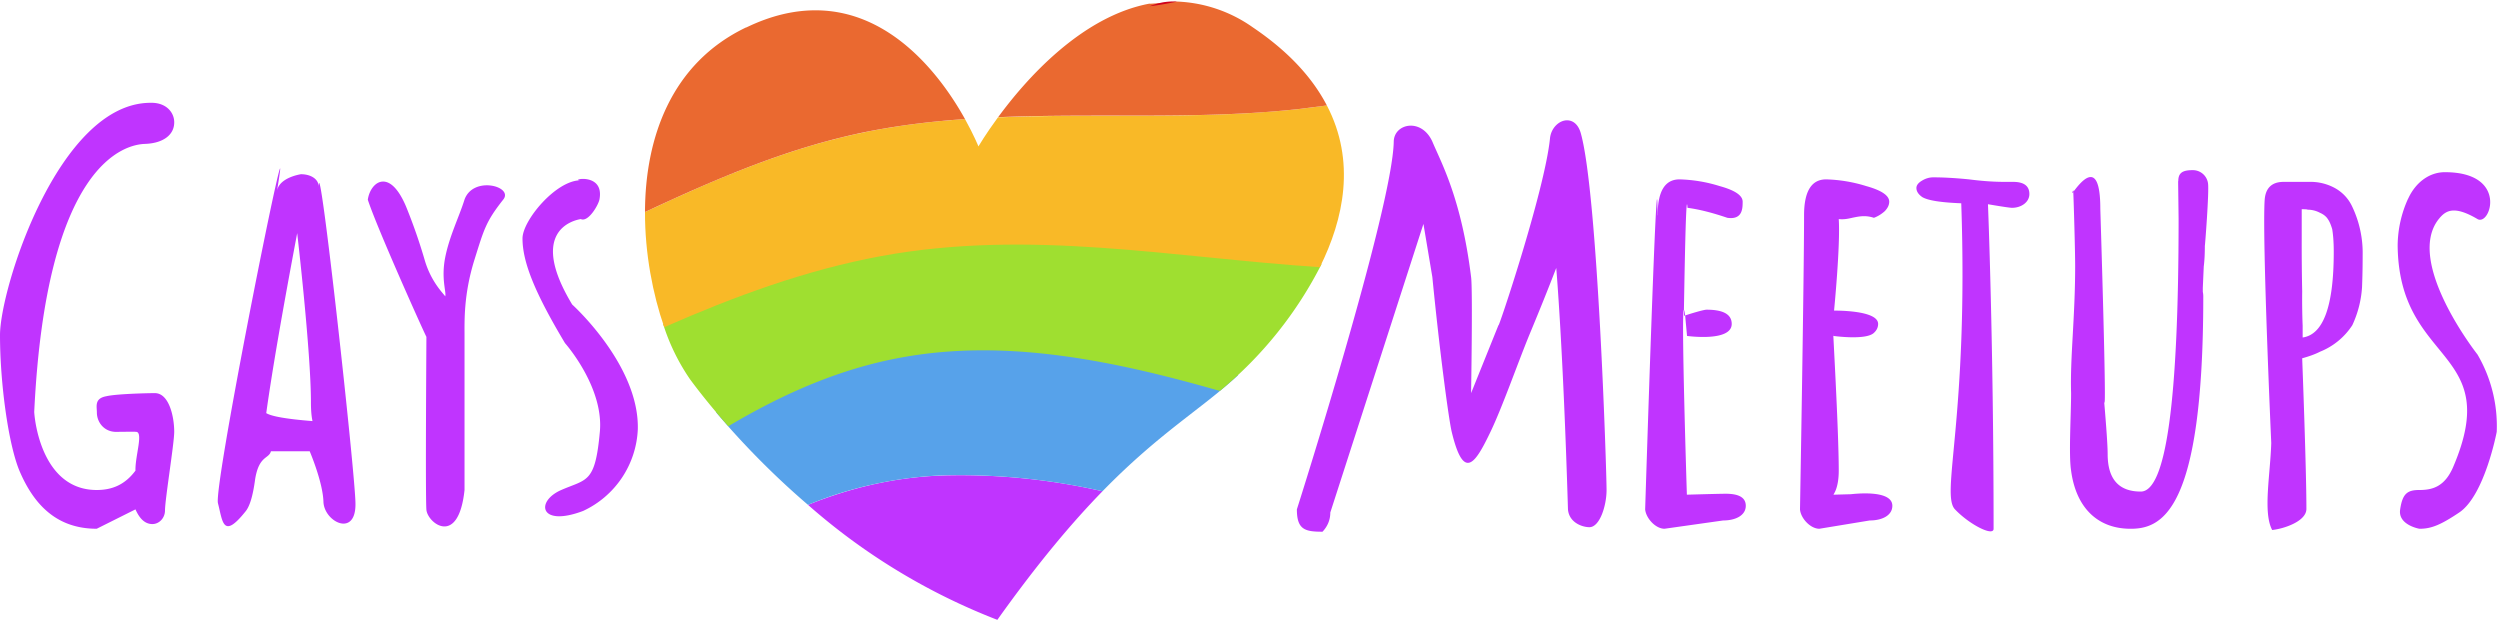 <svg xmlns="http://www.w3.org/2000/svg" width="160" height="40" viewBox="0 0 160 40"><g fill="none" fill-rule="evenodd"><path fill="#C034FF" d="M9.59 6.58C3.74 6.64 0 18.46 0 21.45c0 3.02.52 6.92 1.24 8.67.9 2.12 2.34 3.72 4.95 3.72l2.48-1.24c.2.45.52.94 1.08.94.45 0 .81-.4.81-.87 0-.7.59-4.3.59-5.03 0-1-.34-2.48-1.24-2.48-.5 0-2.49.05-3.11.2-.77.14-.6.65-.6 1.04 0 .63.47 1.24 1.23 1.24 0 0 1.42-.02 1.24 0 .55-.07-.03 1.54 0 2.48-.67.9-1.49 1.24-2.48 1.24-3.3 0-3.93-3.95-4-4.99.77-16.05 5.88-17.12 7.08-17.16 1.2-.04 1.89-.6 1.88-1.39 0-.6-.48-1.22-1.4-1.24H9.6zM99.2 8.85c-.34 3.4-3.43 12.57-3.29 11.94l-1.76 4.37s.11-6.63 0-7.43c-.62-5.03-1.92-7.33-2.48-8.67-.7-1.54-2.45-1.16-2.47 0-.08 4.3-6.2 23.54-6.2 23.54 0 1.3.52 1.43 1.64 1.43.34-.36.5-.78.5-1.23l5.96-18.47.57 3.4c.45 4.6 1.04 9.07 1.24 9.91.77 3.2 1.51 2.02 2.48 0 .75-1.56 1.72-4.33 2.48-6.19.72-1.73 1.22-2.98 1.73-4.3 0 0 .44 5.07.75 15.45.07.85.92 1.14 1.37 1.14.67 0 1.1-1.39 1.1-2.38 0-1.2-.56-18.9-1.64-22.8-.16-.61-.52-.86-.89-.86-.5 0-1.02.48-1.09 1.15zM13.95 32.21c.3 1.16.31 2.33 1.74.55.3-.34.5-1.05.64-2.1.25-1.52.88-1.28 1.01-1.78h2.48s.84 1.96.88 3.23c.04 1.28 2.05 2.3 2.05.17v-.04c0-1.81-2.35-23.1-2.35-20.27 0-.52-.52-.82-1.14-.82 0 0-1.39.2-1.53 1.07.16-1 .22-1.44.2-1.44-.19 0-4.25 20.42-3.98 21.43zm3.09-5.77c.36-2.6 1.02-6.44 1.98-11.52 0 0 .88 7.57.88 10.83 0 .48.03.88.1 1.2-1.64-.13-2.62-.3-2.96-.51zM139.4 11.6l.03 2.4c0 11.65-.8 17.46-2.42 17.46-1.41 0-2.12-.8-2.12-2.4 0-.52-.08-1.66-.23-3.44.2 1.8-.24-12.26-.24-12.26 0-3.5-1.4-1.5-1.73-1.08.03.7.12 3.71.12 4.76 0 3.28-.33 5.84-.26 8.12 0 1.39-.16 3.97 0 4.96.31 2.34 1.66 3.68 3.71 3.72 2.05.04 4.75-.96 4.75-14.87 0-.1-.01-.2-.03-.29v-.26l.06-1.36c.05-.4.07-.83.07-1.33 0 .15.29-3.54.2-4.02a.98.98 0 0 0-1-.82c-.7 0-.9.23-.9.71zm14.72 1.11a7.36 7.36 0 0 0-.67 2.99c.07 7.7 6.81 6.55 3.56 14.17-.55 1.3-1.36 1.49-2.17 1.49-.77 0-1.08.23-1.23 1.24-.16 1 1.23 1.24 1.23 1.24.77.01 1.4-.27 2.55-1.04 1.63-1.09 2.4-5.16 2.4-5.16a9.06 9.06 0 0 0-1.23-4.95s-4.67-5.92-2.48-8.67c.44-.55.97-.89 2.48 0 .82.48 2-3-2.09-3-1.03 0-1.9.7-2.35 1.7zm-31.11-1.15c-.24.14-.36.3-.36.47 0 .22.13.41.37.58.36.22 1.2.35 2.5.4.47 13.76-1.34 18.62-.4 19.59.92.97 2.47 1.76 2.47 1.24 0-11.82-.36-20.77-.36-20.77s1.32.23 1.54.23c.59 0 1.11-.36 1.11-.88s-.35-.78-1.04-.78h-.54c-.67 0-1.43-.05-2.28-.16-.9-.09-1.66-.13-2.29-.13-.25 0-.49.07-.72.21zm-85.86-.02c-1.57 0-3.71 2.57-3.71 3.72 0 1.55.83 3.54 2.72 6.7 0 0 2.5 2.81 2.23 5.68-.3 3.3-.82 3-2.47 3.72-1.66.72-1.4 2.4 1.4 1.34a6.05 6.05 0 0 0 3.5-5.23c.1-4.11-4.2-7.98-4.2-7.98-2.82-4.67.02-5.38.55-5.47.48.23 1.15-.93 1.2-1.28.19-1.08-.6-1.29-1.06-1.29-.29 0-.45.09-.16.09zm78.31 2.24c0 3.97-.26 18.82-.26 18.82.04.56.66 1.24 1.24 1.24l3.22-.53c.81 0 1.45-.33 1.45-.94 0-1.07-2.52-.75-2.66-.74l-1.1.03c-.05 0 .33-.33.33-1.54 0-2.67-.42-9.74-.34-8.62 0 0 2 .28 2.56-.17.2-.17.3-.37.3-.6 0-.9-2.82-.85-2.82-.85s.41-4.17.3-5.86c.32.04.6-.02.9-.09.4-.08.81-.17 1.35.01.27-.1.5-.25.7-.43.18-.19.28-.39.28-.6 0-.4-.5-.73-1.47-1a9.45 9.45 0 0 0-2.57-.43c-.94 0-1.41.77-1.41 2.3zm-9.38 0c0-6.36-.79 18.82-.79 18.82.05.56.66 1.24 1.24 1.24l3.75-.53c.81 0 1.45-.33 1.45-.94 0-.52-.43-.77-1.28-.77-.47 0-2.49.06-2.49.06s-.38-11.9-.19-11.81c.03-1.62.13-8.04.23-6.55.76.1 1.61.32 2.55.64.97.14.98-.6.98-1.03 0-.4-.49-.73-1.47-1a9.42 9.42 0 0 0-2.57-.43c-.94 0-1.4.77-1.4 2.3zm33.32-2.14v-.14.14zM23.54 12.78c.53 1.66 3.4 8.07 3.75 8.78 0 .3-.07 10.23 0 11.07.08.85 2.05 2.4 2.44-1.27v-9.91c0-.97-.05-2.6.62-4.78.63-2.01.74-2.48 1.86-3.9.67-.84-1.92-1.54-2.48 0-.33 1.07-.97 2.34-1.24 3.72-.27 1.39.1 2.24 0 2.48 0-.08-.88-.84-1.31-2.33a35.4 35.4 0 0 0-1.2-3.44c-.5-1.17-1.02-1.58-1.46-1.58-.52 0-.9.58-.98 1.16zm121.4 0c-.17 2.44.42 15.57.42 15.57-.06 2.04-.54 4.45.06 5.57.76-.08 2.19-.56 2.19-1.35 0-2.6-.27-9.64-.27-9.64.47-.13.85-.27 1.14-.42a4.42 4.42 0 0 0 2.07-1.7 6.76 6.76 0 0 0 .62-2.42c.02-.5.04-1.18.04-2.05a6.9 6.9 0 0 0-.68-3.14c-.24-.5-.6-.88-1.07-1.15a3.24 3.24 0 0 0-1.65-.41h-1.65c-.38 0-1.14.08-1.22 1.14zm2.43 8.07a42.7 42.7 0 0 1-.03-2.2 146 146 0 0 1-.03-3.4v-1.86c.24 0 .37.01.37.03.29 0 .56.07.8.2.23.1.4.24.5.4.12.17.2.38.28.64.06.35.1.83.1 1.46 0 3.46-.66 5.29-1.99 5.48v-.75zm-14.69-8.66c-.09.2-.07.2.02.09l-.01-.16v.07zm-24.83 8l.12 1.31s2.86.4 2.86-.77c0-.61-.54-.91-1.61-.91-.2 0-1.11.28-1.37.37zm-.07.02l.07-.02c-.03-.23-.05-.33-.07-.34v.36zm-47 10.21c-3.27.05-6.26.76-9.07 1.89a40.35 40.35 0 0 0 12.12 7.36c2.6-3.65 4.8-6.25 6.73-8.23a40.8 40.8 0 0 0-9.78-1.02"/><path fill="#57A2EA" d="M58.03 21.45c-4.45.76-8.43 2.62-12.2 4.94 1.52 1.8 3.5 3.88 5.88 5.92a25.18 25.18 0 0 1 9.07-1.9c3.4-.04 6.62.31 9.78 1.03 3.66-3.75 6.31-5.24 8.68-7.43-5.29-1.57-10.82-2.95-16.33-2.95-1.63 0-3.26.12-4.88.4"/><path fill="#9FDF30" d="M56.39 16.17c-4.84.89-9.44 2.6-13.95 4.57a13.3 13.3 0 0 0 1.72 3.53c.64.87 1.47 1.9 2.45 3.01 3.54-2.1 7.27-3.76 11.42-4.46 6.68-1.14 13.53.34 20.04 2.2a25.33 25.33 0 0 0 6.52-8.14c-6.58-.42-13.02-1.45-19.53-1.45-2.87 0-5.76.2-8.67.74"/><path fill="#F9B927" d="M83.2 6.97c-3.97.44-7.96.44-11.96.44-2.46 0-4.92 0-7.37.1-.8 1.09-1.25 1.86-1.25 1.86s-.29-.72-.86-1.75c-2.04.14-4.06.38-6.07.77-5.12 1-9.8 3.02-14.41 5.18-.01 2.65.5 5.27 1.23 7.37 4.49-1.97 9.06-3.66 13.88-4.55 9.5-1.75 18.66.09 28.08.71 1.54-3.09 2.31-6.79.45-10.35l-1.73.22"/><path fill="#EA6930" d="M73.58.23c-4.36.81-7.92 4.84-9.7 7.27 2.44-.1 4.9-.1 7.36-.1 4 0 8 .01 11.95-.43l1.73-.22c-.9-1.73-2.4-3.42-4.74-5A9 9 0 0 0 75.34.1c-.58.06-1.17.11-1.76.14M47.76 1.75c-4.84 2.31-6.47 7.13-6.48 11.82 4.62-2.16 9.29-4.18 14.4-5.18 2.02-.39 4.04-.63 6.08-.77-1.41-2.54-4.6-6.96-9.57-6.96-1.35 0-2.82.32-4.43 1.1"/><path fill="#D0021B" d="M73.58.4a19.5 19.5 0 0 0 1.76-.3 3.95 3.95 0 0 0-1.76.3"/></g></svg>